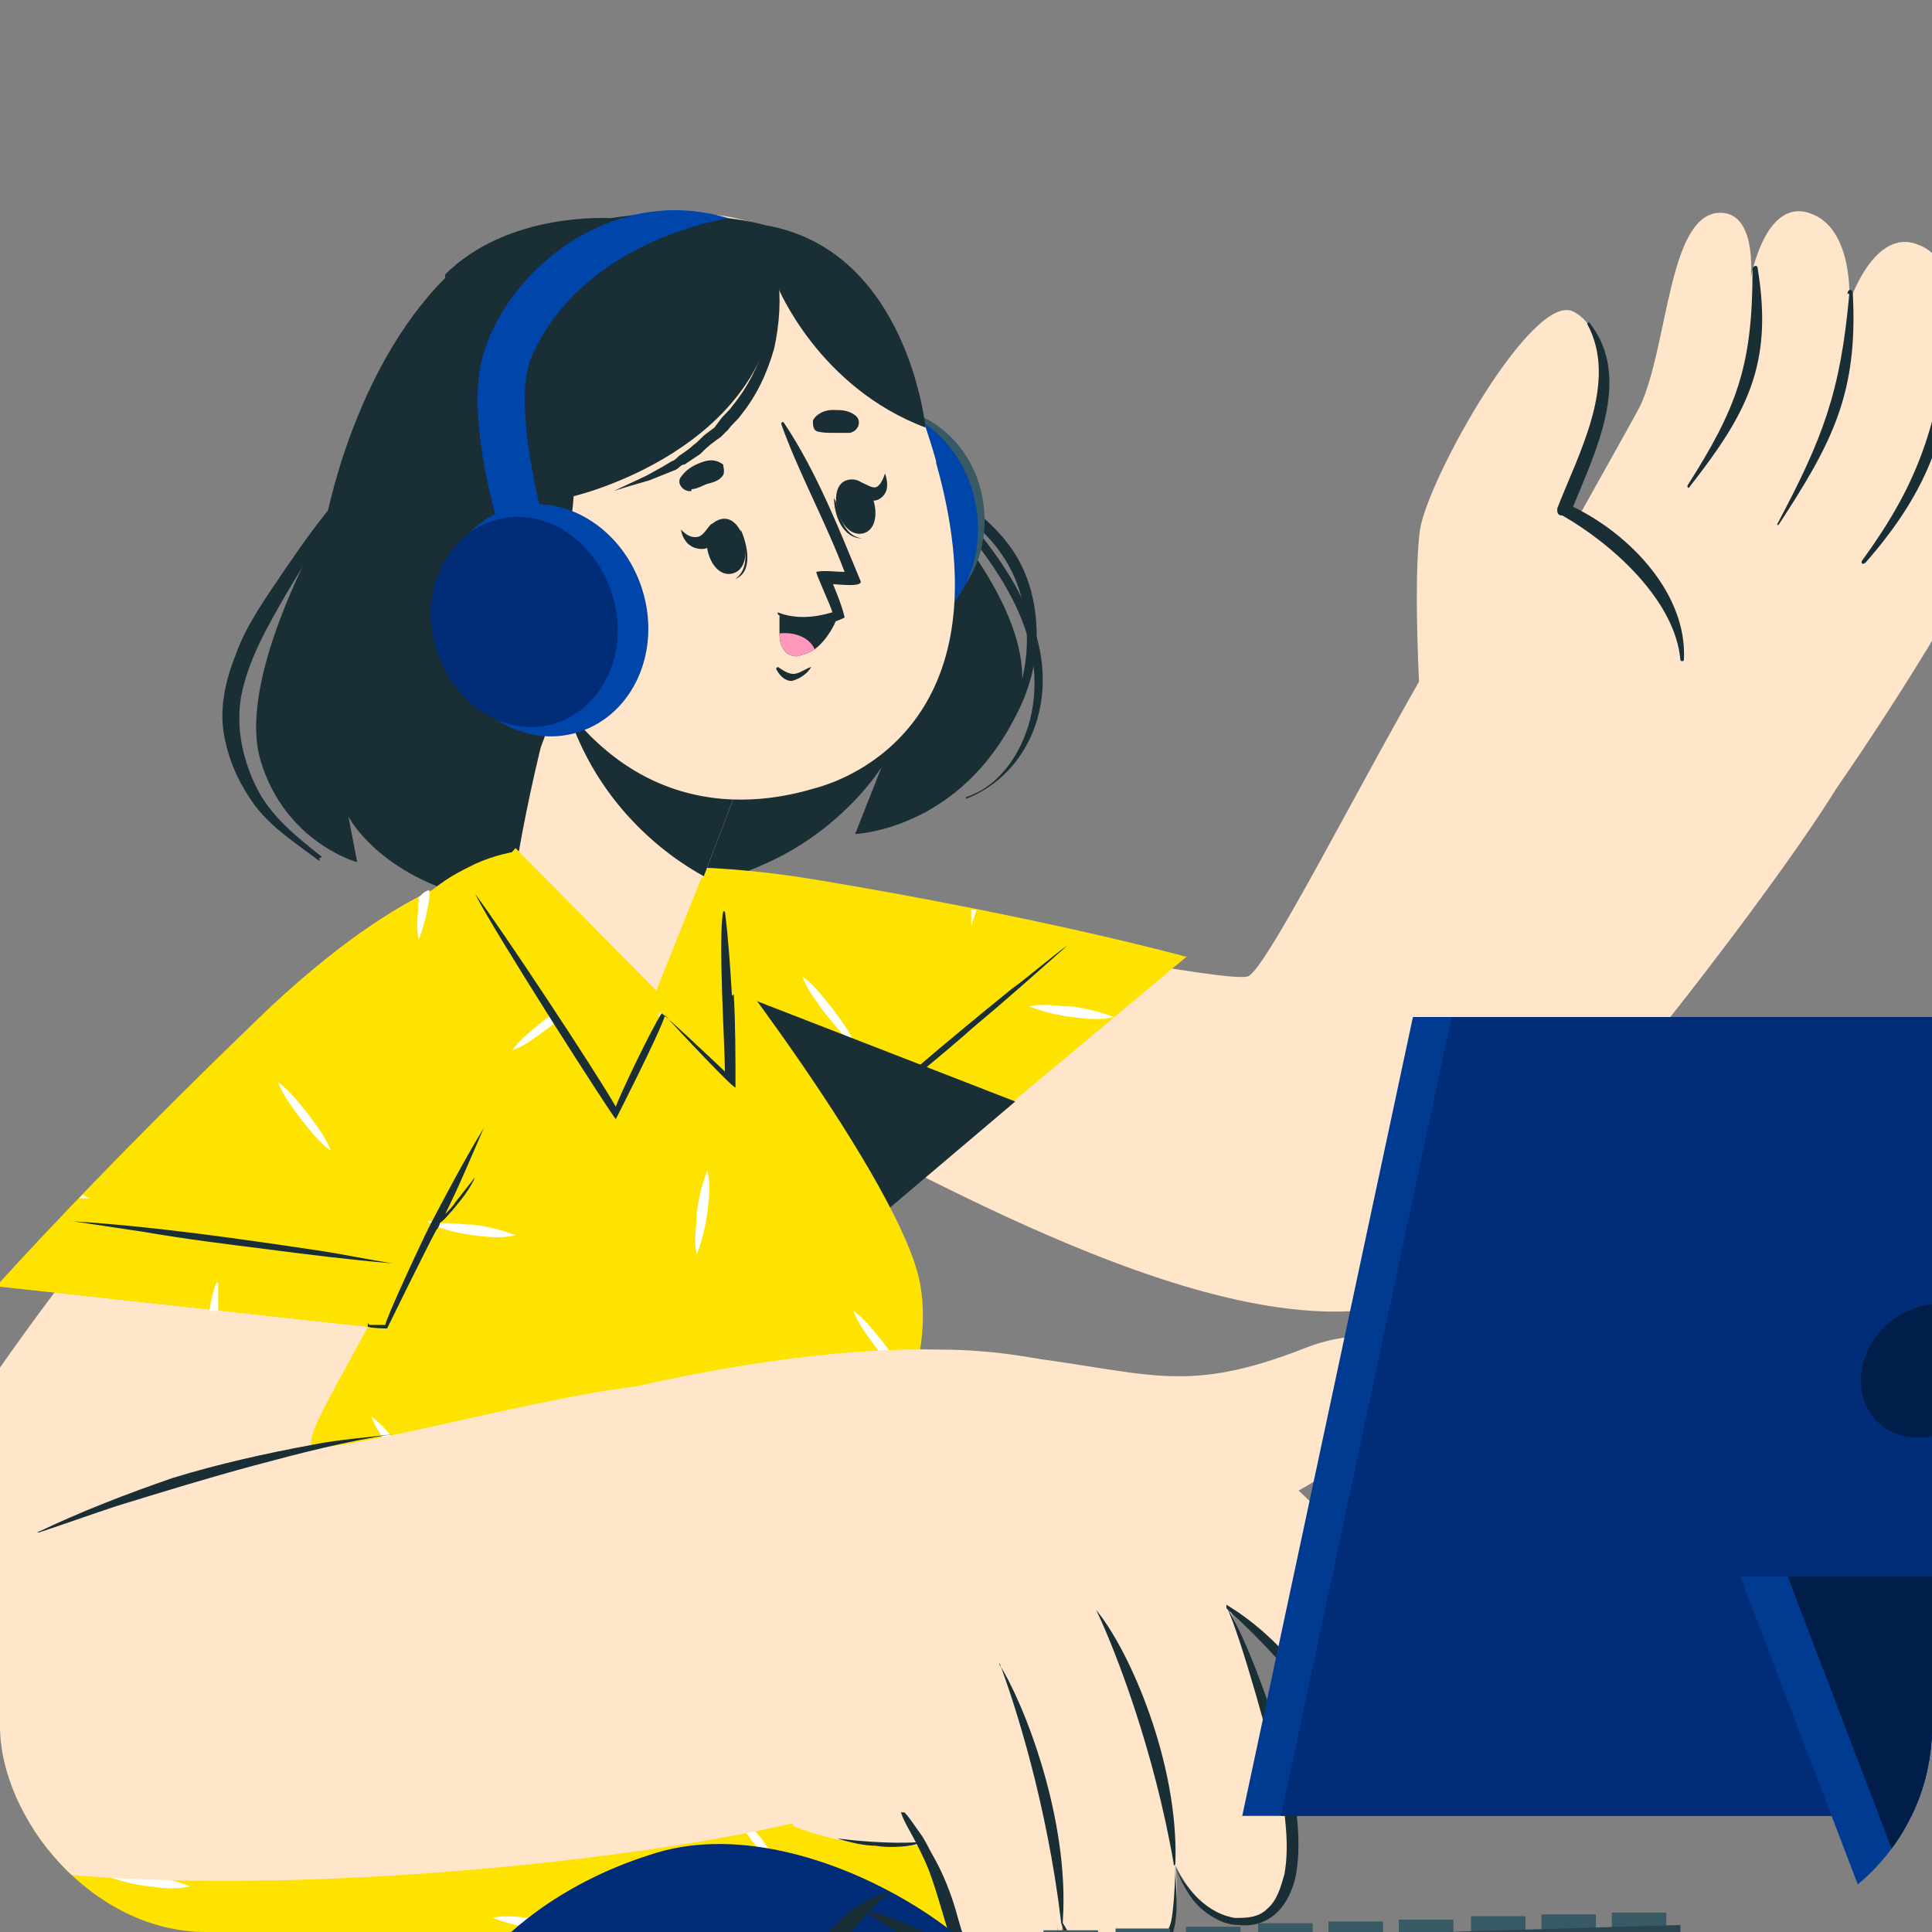 <svg xmlns="http://www.w3.org/2000/svg" xmlns:xlink="http://www.w3.org/1999/xlink" id="Layer_1" data-name="Layer 1" viewBox="0 0 109.8 109.8"><rect x="0" y="0" width="109.8" height="109.8" fill="#808080" stroke="none"/><defs><style>      .cls-1 {        fill: #ffe300;      }      .cls-1, .cls-2, .cls-3, .cls-4, .cls-5, .cls-6, .cls-7, .cls-8, .cls-9, .cls-10, .cls-11, .cls-12, .cls-13, .cls-14 {        stroke-width: 0px;      }      .cls-2 {        fill: #2b454e;      }      .cls-3 {        fill: #001e49;      }      .cls-4 {        fill: #ffe6ca;      }      .cls-5 {        fill: #ffc800;      }      .cls-6 {        fill: none;      }      .cls-7 {        fill: #ff9581;      }      .cls-8 {        fill: #003b91;      }      .cls-9 {        fill: #ff99bc;      }      .cls-10 {        fill: #0045aa;      }      .cls-15 {        clip-path: url(#clippath);      }      .cls-11 {        fill: #375a64;      }      .cls-12 {        fill: #fff;      }      .cls-13 {        fill: #1a2e35;      }      .cls-14 {        fill: #002c78;      }    </style><clipPath id="clippath"><rect class="cls-6" x="0" y="0" width="109.8" height="109.8" rx="11.7" ry="11.7"></rect></clipPath></defs><g class="cls-15"><path class="cls-13" d="M25.3,15.8c-5.3,5.3-6.8,13.9-6.8,13.9,0,0-5.1,8.7-3.7,13.5,1.4,4.7,5.5,5.8,5.5,5.8l-.5-2.6s1.7,3.4,7.4,4.7c5.7,1.4,13.2-.4,17.1-2.4,3.9-2,5.8-5.1,5.8-5.1l-1.5,3.8s5.5-.2,8.8-6.1c3.3-5.9-6.1-14.3-6.9-16.1-.8-1.8-1.8-15.1-15.8-12.8,0,0-5.8-.4-9.4,3.2Z"></path><path class="cls-13" d="M18.3,48.7c-1.4-1.1-2.9-2.3-3.7-3.9-.8-1.6-1.2-3.4-.9-5.2.4-2.1,1.5-4,2.6-5.9,1.1-1.9,2.4-3.7,3.5-5.7,0-.1,0-.2-.2-.1-1.3,1.4-2.4,3-3.5,4.6-1,1.5-2.1,3-2.7,4.7-.6,1.5-1,3.2-.6,4.9.3,1.4.9,2.6,1.7,3.7,1,1.3,2.3,2.1,3.6,3.1,0,0,.2,0,0-.1Z"></path><path class="cls-13" d="M58.7,35.5c-1.7-4.9-6.1-8-8.7-12.2-1.4-2.3-2.6-4.9-4.4-6.9,0,0-.1,0,0,0,1.5,1.8,2.4,4,3.6,6,1.1,2.1,2.6,3.9,4.1,5.8,2.8,3.3,6.1,7.2,5.4,11.9-.3,2.1-1.6,4.5-3.8,5.2,0,0,0,.2,0,.1,1.8-.7,3.1-2.1,3.8-3.8.8-2,.7-4.1,0-6.1Z"></path><path class="cls-13" d="M58.9,36.8c.1-1.8-.2-3.7-1.2-5.3-1-1.6-2.5-2.7-4-3.7-1.7-1.2-3.6-2.3-4.7-4.1,0,0-.2,0-.1,0,1.8,3,5.1,4.4,7.4,7,2.6,2.9,2.6,7.2.8,10.5-1.1,2.1-2.8,3.7-4.7,5.1,0,0,0,0,0,0,3.3-2.2,6.2-5.5,6.5-9.6Z"></path><path class="cls-4" d="M37.8,59c14.1,7.7,31,17.5,41.4,15.2,4.6-1,25.2-28,26.1-31.2.8-2.7-17.9-13.5-20-11.4-3.5,3.6-13,23.5-14.4,23.9-1.4.3-13.3-2.1-25.6-4.3-11.9-2.1-17.2,2.4-7.4,7.8Z"></path><path class="cls-4" d="M103.2,46.4c1.6-2,8.2-12,9.4-15.2,1.2-3.2,4-12.6,1.7-13.7-2.3-1.2-3.4,1.5-3.4,1.5,0,0,.6-4.2-1.9-5.1-2.5-1-3.9,3.3-3.9,3.3,0,0,.3-4.3-2.3-5.1-2.5-.8-3.3,3.7-3.3,3.7,0,0,.4-3.9-1.9-3.7-2.8.3-2.8,7.6-4.4,11-.4.8-8.5,15.2-8.5,15.2l18.5,8.2Z"></path><path class="cls-13" d="M99.6,15.4c0,5.4-.9,7.8-3.7,12.2,0,0,0,.2.1.1,3.2-4.1,4.8-6.9,3.9-12.4,0-.3-.3-.2-.3,0Z"></path><path class="cls-13" d="M105.1,16.7c-.5,5.6-1.5,8.2-4.1,13.1,0,0,0,.1.1,0,3-4.6,4.5-7.4,4.2-13.1,0-.3-.3-.3-.3,0Z"></path><path class="cls-13" d="M110.8,19.2c-.9,5.4-1.8,8.3-5,12.7,0,.1,0,.2.2.1,3.7-4.2,4.9-7.8,5-12.8,0-.3-.1-.4-.2,0Z"></path><path class="cls-4" d="M80.7,39.8s-.4-6.7,0-9.7c.5-3,6.4-13.5,8.7-12.4,3,1.5.8,8.2-.7,11.4,0,0,7,3.4,6.5,8.6-.5,5.2-14.6,2.1-14.6,2.1Z"></path><path class="cls-13" d="M90.2,18.4c1.8,3.3-.5,7.4-1.7,10.5,0,.2,0,.4.3.4,2.8,1.6,6.4,4.8,6.7,8.2,0,.1.2.1.2,0,.2-3.7-3-7.1-6.3-8.7,1.3-3.2,3.4-7.4.9-10.5,0,0,0,0,0,0Z"></path><path class="cls-1" d="M67.4,54.4l-17,14.2s-10.4-5.4-18-11.6c-7.7-6.2.8-9.2,14-7,13.2,2.2,21.1,4.4,21.1,4.4Z"></path><path class="cls-12" d="M47.3,57.3c-.5-.6-1-1.3-1.7-1.8.3.8.8,1.4,1.3,2.1.5.6,1,1.3,1.7,1.8-.3-.8-.8-1.4-1.3-2.1ZM32.4,57.1c0,0,.1.1.2.2.1-.1.3-.3.4-.5-.2,0-.4.2-.6.3ZM60.9,57.2c-.8,0-1.6-.2-2.4,0,.8.3,1.6.5,2.4.6.8.1,1.6.2,2.4,0-.8-.3-1.6-.5-2.4-.6ZM55.2,51.7c0,.3,0,.6,0,.9.1-.3.2-.6.3-.9-.1,0-.2,0-.3,0Z"></path><path class="cls-13" d="M46.6,65.6c3.5-3.3,7.2-6.4,10.9-9.4,1.1-.8,2.1-1.7,3.2-2.5,0,0,0,0,0,0-1.8,1.6-3.6,3.2-5.4,4.7-1.8,1.6-3.7,3.1-5.5,4.6-1.1.9-2.1,1.7-3.2,2.5,0,0-.1,0,0,0Z"></path><path class="cls-13" d="M57.7,62.6l-7.2,6.1s-10.4-5.4-18-11.6c-2.7-2.2-3.4-4-2.6-5.3l27.8,10.8Z"></path><path class="cls-1" d="M54.2,110.8H0s11.8-45.4,22.7-58.2c.2-.3.5-.6.7-.8,0,0,0-.1.1-.2.9-1,1.9-1.7,2.9-2.2.2-.1.4-.2.6-.3,4.2-1.9,8.6-.3,11.8,2.4,1,.9,12.5,15.8,13.5,21.5.9,5-2.5,10.4-2.5,10.4l4.3,27.4Z"></path><path class="cls-13" d="M41.7,81.5c-2.3.3-4.6.6-6.8,1.2-1.1.3-2.2.6-3.3,1-.5.2-1.1.3-1.6.5-.6.2-1.2.3-1.8.3,0,0,0,0,0,0,.6,0,1.1,0,1.7,0,.5,0,1.1-.2,1.6-.3,1.1-.3,2.3-.6,3.4-.9,2.3-.6,4.6-1.2,6.9-1.7.1,0,0-.2,0-.2Z"></path><path class="cls-13" d="M47.5,83.5c-1.9-.2-3.8-.3-5.7-.2-1,0-1.9,0-2.9.2-.5,0-.9.1-1.4.2-.5,0-1,.2-1.5.3,0,0,0,0,0,0,.5,0,1,0,1.4,0,.5,0,1,0,1.4,0,1,0,1.9,0,2.9,0,1.9,0,3.8-.1,5.7-.2.1,0,0-.1,0-.2Z"></path><path class="cls-12" d="M17.5,63.3c-.3-.3-.5-.6-.8-1,0,.1-.1.3-.2.4.2.3.4.6.6.8.5.6,1,1.3,1.7,1.8-.3-.8-.8-1.4-1.3-2.1ZM23.8,51.3c0,.7-.1,1.4,0,2.2.3-.8.5-1.6.6-2.4,0-.1,0-.2,0-.4-.2.2-.4.4-.6.5ZM40.2,66.5c-.3.8-.5,1.6-.6,2.4,0,.8-.2,1.6,0,2.4.3-.8.5-1.6.6-2.4.1-.8.2-1.6,0-2.4ZM29.9,92.7c-.3.8-.5,1.6-.6,2.4,0,.8-.2,1.6,0,2.4.3-.8.5-1.6.6-2.4,0-.8.2-1.6,0-2.4ZM12.3,72.9c-.3.8-.5,1.6-.6,2.4,0,.8-.2,1.6,0,2.4.3-.8.5-1.6.6-2.4.1-.8.2-1.6,0-2.4ZM26.9,69.6c-.8,0-1.6-.2-2.4,0,.8.3,1.6.5,2.4.6.8.1,1.6.2,2.4,0-.8-.3-1.6-.5-2.4-.6ZM46.4,91.9c-.8,0-1.6-.2-2.4,0,.8.3,1.6.5,2.4.6.8,0,1.6.2,2.4,0-.8-.3-1.6-.5-2.4-.6ZM10,89.8c-.8,0-1.6-.2-2.4,0,0,0,0,0,0,0h0c.8.3,1.5.5,2.3.6.8,0,1.6.2,2.4,0-.8-.3-1.6-.5-2.4-.6ZM30.4,109c-.8,0-1.6-.2-2.4,0,.8.3,1.6.5,2.4.6.8,0,1.6.2,2.4,0-.8-.3-1.6-.5-2.4-.6ZM8.4,106.6c-.8,0-1.6-.2-2.4,0,.8.3,1.6.5,2.4.6.8.1,1.6.2,2.4,0-.8-.3-1.6-.5-2.4-.6ZM30.9,58c-.6.5-1.3,1-1.8,1.7.8-.3,1.4-.8,2.1-1.3.6-.5,1.3-1,1.8-1.7-.8.3-1.4.8-2.1,1.3ZM36.7,82.9c-.6.5-1.3,1-1.8,1.7.8-.3,1.4-.8,2.1-1.3.6-.5,1.3-1,1.8-1.7-.8.3-1.4.8-2.1,1.3ZM16.4,98.2c-.6.5-1.3,1-1.8,1.7.8-.3,1.4-.8,2.1-1.3.6-.5,1.3-1,1.8-1.7-.8.3-1.4.8-2.1,1.3ZM50.2,76.3c-.5-.6-1-1.3-1.7-1.8.3.8.8,1.4,1.3,2.1.5.6,1,1.3,1.7,1.8-.3-.8-.8-1.4-1.3-2.1ZM43.2,104.4c-.5-.6-1-1.3-1.7-1.8.3.8.8,1.4,1.3,2.1.5.6,1,1.3,1.7,1.8-.3-.8-.8-1.4-1.3-2.1ZM22.8,82.3c-.5-.6-1-1.3-1.7-1.8.3.8.8,1.4,1.3,2.1.5.6,1,1.3,1.7,1.8-.3-.8-.8-1.4-1.3-2.1Z"></path><path class="cls-4" d="M21.6,52.9c-10.4,8.4-37.1,41.7-31.1,49.4,6.1,7.7,46,4.2,57.6.5,3.5-1.1-6-23-9.7-24-3.1-.8-20.3,4.3-20.7,3.3-.4-1.1,4.3-7.4,10.1-20.9,6.8-15.6-1.7-12-6.3-8.3Z"></path><path class="cls-4" d="M57.2,77c8,.9,9.9,2.4,17-.4,4.7-1.8,7.9.4,4.4,4.3-5.6,6.5-16.1,7.4-19.9,6.7l-1.6-10.6Z"></path><path class="cls-4" d="M34.9,79.1s9.9-2.6,18.5-2.4c5.9,0,18.8,1.8,27.6,17.2,2.1,3.7,2.4,10.3-3.1,5.6-3.9-3.4-5.4-6.7-8.1-8.2,0,0-.5,8.5-4.3,10.5-1.7.9-6.3,3.1-10.1,4.4,0,0-.5-.8-1-1.8,0,0-3.7,1.5-9.3-.6l-10.1-24.6Z"></path><path class="cls-4" d="M59,77.7c2.3,2.1,7.1,6.6,9.8,11.6,3,5.6,7.1,17.2,3,19.4-3.1,1.6-5-2.7-5-2.7,0,0,.7,5.2-2.3,6-2.8.7-4.1-2.7-4.1-2.7,0,0-.1,3.2-2.9,3.4-3.4.2-2.6-6.5-6.3-9.3-.8-.6,8-25.7,8-25.7Z"></path><path class="cls-13" d="M62.3,91.5c1.9,2.3,4.7,8.7,4.5,14.4,0,.1-.1.2-.1,0-1.1-6.4-3.3-12.1-4.4-14.4,0,0,0,0,0,0Z"></path><path class="cls-13" d="M56.8,94.6c1.4,2.2,4,8.8,3.6,14.6,0,.1-.1.2-.1,0-.8-6.7-2.6-12.3-3.5-14.7,0,0,0,0,0,0Z"></path><path class="cls-13" d="M69.7,91.2c2.3,1.4,3.6,3,5.4,5.1.9,1,1.7,2,2.7,2.9.9.8,2.2,2,3.5,1.5.7-.3.9-1.2,1-1.9,0-.8,0-1.6-.3-2.4,0,0,0,0,0,0,.3.7.5,1.4.6,2.1,0,.7,0,1.4-.3,2-.7,1.3-2.4,1-3.5.4-.6-.4-1.2-.9-1.7-1.5-.5-.5-1-1-1.5-1.6-1-1.1-1.9-2.3-2.9-3.4-1.1-1.2-1.8-1.9-3-3,0,0,0-.1,0,0Z"></path><path class="cls-13" d="M72.7,101.4c-.3-1.6-2.2-8.5-3-10.1,0,0,0,0,0,0,1.5,2.4,3.3,8.1,3.7,9.8.3,1.7.6,3.9.2,5.7-.7,2.6-2.5,2.7-3.2,2.6-.8,0-1.5-.4-2.1-.9-.7-.6-1.2-1.6-1.5-2.4,0,0,0,0,0,0,.6,1.3,1.9,2.7,3.4,2.9.6,0,1.3,0,1.8-.5.6-.5.8-1.3,1-2,.3-1.7,0-3.4-.2-5Z"></path><path class="cls-13" d="M60.4,109.3c.3.4.8,1.7,1.9,2.2.8.4,1.8.5,2.6,0,.8-.5,1.3-1.3,1.6-2.1.2-.5.3-2.7.3-3.4,0,0,0,0,0,0,0,1.3.2,2.6-.1,3.7-.2.9-.8,1.9-1.7,2.3-.9.5-2,.5-2.9-.1-.4-.3-1.6-1.6-1.8-2.7,0,0,.1,0,.1,0Z"></path><path class="cls-13" d="M51.4,103c.3.3.6.8.9,1.2.3.4.5.9.8,1.4.5.9.9,1.9,1.2,2.9.3,1,.5,2.1,1.2,3,.7.8,1.8,1.2,2.8.8.5-.2,1-.6,1.2-1.1.3-.5.6-1.2.6-1.7,0,0,0,0,0,0,0,.6,0,1.1-.3,1.7-.2.5-.5.9-.9,1.2-.8.7-2,.7-2.9.3-1-.5-1.6-1.5-2-2.6-.4-1.2-.7-2.4-1.1-3.5-.2-.6-.5-1.2-.8-1.8-.3-.6-.7-1.2-.9-1.8,0,0,0-.1,0,0Z"></path><path class="cls-13" d="M47.7,104.5c.8.1,2.8.3,4.4.2,0,0,0,.1,0,.1-.6.2-1.9.2-2.3.1-.7,0-1.5-.2-2.2-.4,0,0,0,0,0,0Z"></path><path class="cls-13" d="M2.1,87.1c2.5-1.2,5.1-2.2,7.7-3.1,2.6-.8,5.3-1.4,8-1.9,1.5-.3,3.1-.4,4.6-.6,0,0,0,0,0,0-2.7.4-5.4,1.1-8,1.8-2.6.7-5.2,1.5-7.8,2.3-1.5.5-2.9,1-4.4,1.5,0,0-.1,0,0-.1Z"></path><path class="cls-5" d="M-.2,73.1l22,2.4s5.6-10.3,8.6-19.7c2.9-9.4-5.4-7.6-15.1,1.5C5.6,66.6-.2,73.1-.2,73.1Z"></path><path class="cls-1" d="M-.2,73.1l22,2.4s5.6-10.3,8.6-19.7c2.9-9.4-5.4-7.6-15.1,1.5C5.6,66.6-.2,73.1-.2,73.1Z"></path><path class="cls-12" d="M23.8,51s0,0,0,0c0,.8-.2,1.6,0,2.4.3-.8.5-1.6.6-2.4,0-.1,0-.3,0-.4-.2,0-.4.2-.5.3ZM12.3,72.9c-.2.5-.3,1-.4,1.6h.5c0-.5,0-1,0-1.6ZM4.7,67.9h0c0,0-.1.1-.2.2.2,0,.5,0,.7,0-.2,0-.3-.1-.5-.2ZM24.4,69.5c.1,0,.3.1.4.1,0,0,0-.1,0-.2-.2,0-.3,0-.5,0ZM17.5,63.3c-.5-.6-1-1.3-1.7-1.8.3.8.8,1.4,1.3,2.1.5.6,1,1.3,1.7,1.8-.3-.8-.8-1.4-1.3-2.1Z"></path><path class="cls-13" d="M21,75.3c.1,0,.9,0,.9,0,0-.3,2-4.6,2.5-5.6,1-1.9,2-3.8,3.1-5.6,0,0,.1,0,0,0-.7,1.6-1.4,3.3-2.2,4.9.2-.2.4-.4.6-.7.4-.5.7-.9,1.1-1.4,0,0,0,0,0,0-.3.7-.8,1.3-1.3,1.9-.2.2-.4.5-.7.7,0,.1-.1.3-.2.4-.5.9-2.8,5.6-2.8,5.6,0,0-.8,0-1.1-.1,0,0,0-.2,0-.2Z"></path><path class="cls-13" d="M4,69.4c4.8.3,9.6,1,14.3,1.7,1.3.2,2.7.5,4,.7,0,0,0,0,0,0-2.4-.2-4.8-.5-7.1-.8-2.4-.3-4.8-.6-7.1-1-1.3-.2-2.7-.4-4-.6,0,0,0,0,0,0Z"></path><path class="cls-4" d="M29.3,49.7c0,1,3.7,7.7,8,8.1,1.4.1,2.5-7.5,2.5-7.5l.2-.5,2.9-7.6-8.4-7.3-1.2-1s-.7,2.1-1.4,4.8c0,.1,0,.2-.1.4,0,.2,0,.3-.1.4-.1.4-.2.8-.4,1.2,0,.3-.2.6-.3.9,0,.3-.2.6-.3,1-.8,3.3-1.4,6.7-1.4,7.1Z"></path><path class="cls-13" d="M31.8,38.7c1.4,6.6,6,9.9,8.2,11.1l2.9-7.6-8.4-7.3-1.2-1s-.7,2.1-1.4,4.8Z"></path><path class="cls-11" d="M45.4,30.4c.7,3.3,3.7,5.4,6.5,4.8,2.9-.6,4.6-3.8,3.9-7.1-.7-3.3-3.7-5.4-6.5-4.8-2.9.6-4.6,3.8-3.9,7.1Z"></path><path class="cls-10" d="M43.8,31c.8,3.6,4.1,6,7.3,5.3,3.2-.7,5.1-4.3,4.3-7.9-.8-3.6-4.1-6-7.3-5.3-3.2.7-5.1,4.3-4.3,7.9Z"></path><path class="cls-4" d="M53.2,26.3c3.9,13.8-3.9,17.7-6.9,18.5-2.7.8-12,3-17.3-10.3-5.3-13.3-.1-19.5,6-21.6,6.1-2.1,14.3-.5,18.2,13.3Z"></path><path class="cls-13" d="M48.4,24.6c-.3,0-.7,0-1,0-.4,0-.7,0-1-.1-.2-.1-.2-.4-.2-.6.2-.4.7-.6,1.1-.6.5,0,.9,0,1.3.3.4.3.2.9-.3,1Z"></path><path class="cls-13" d="M39.3,27.8c.3,0,.6-.2.9-.3.4-.1.7-.2.9-.5.1-.2,0-.5,0-.6-.4-.3-.8-.3-1.3-.1-.5.2-.8.4-1.1.8-.3.4.2.9.6.8Z"></path><path class="cls-13" d="M42.1,30.2s0,0,0,.1c.3.9.5,2-.3,2.6,0,0,0,0,0,0,1-.4.7-1.9.3-2.8Z"></path><path class="cls-13" d="M41,29.5c-1.5.3-.8,3.4.6,3.1,1.4-.3.7-3.4-.6-3.1Z"></path><path class="cls-13" d="M40.4,29.8c-.2.2-.4.6-.7.7-.4.1-.7-.1-1-.4,0,0,0,0,0,0,.1.6.5,1.1,1.2,1.1.6,0,.9-.7.9-1.3,0-.1-.1-.3-.2-.2Z"></path><path class="cls-13" d="M47.5,28.5s0,0,0,0c.2,1,.6,2,1.5,2.1,0,0,0,0,0,0-1.1,0-1.6-1.3-1.6-2.3Z"></path><path class="cls-13" d="M48.1,27.3c1.5-.5,2.3,2.6,1,3-1.4.4-2.2-2.6-1-3Z"></path><path class="cls-13" d="M48.8,27.4c.3,0,.6.3.9.3.3,0,.5-.5.6-.8,0,0,0,0,0,0,.2.6.2,1.2-.4,1.5-.5.2-1-.2-1.3-.7,0,0,0-.3,0-.2Z"></path><path class="cls-13" d="M44.2,37.9c.3.2.6.4.9.4.3,0,.7-.3,1-.4,0,0,0,0,0,0-.2.4-.7.7-1.1.8-.4,0-.7-.3-.9-.7,0,0,0,0,0,0Z"></path><path class="cls-13" d="M47.3,33.1s.6,1.4.7,2c0,0-2.3,1.2-3.8-.2,0,0,0-.1,0-.1,1,.4,2.1.3,3.1,0,0-.2-1-2.3-.9-2.3.4-.1,1.1,0,1.6,0-1.1-2.9-2.6-5.6-3.6-8.4,0-.1.1-.2.2,0,1.8,2.7,3.1,6,4.3,8.9.2.4-1.3.2-1.6.2Z"></path><path class="cls-13" d="M47.5,35.3s-.4,1-1.2,1.6c-.3.2-.6.3-1,.4-.8,0-1-.7-1-1.3,0-.5,0-1,0-1,0,0,1.4.7,3.1.3Z"></path><path class="cls-9" d="M46.3,36.9c-.3.2-.6.3-1,.4-.8,0-1-.7-1-1.3.8-.1,1.7.2,2,.9Z"></path><path class="cls-13" d="M29.6,34.1c2.7.2,3-5.9,3-5.9,0,0,11.2-2.6,11.6-11.9,0,0,2.3,5.7,8.4,8,0,0-1-10.1-9.1-11.5,0,0-10.1-3-15.2,5.2-5.1,8.2-.4,16,1.4,16.1Z"></path><path class="cls-13" d="M44.2,15.6c.2,1.4.1,2.8-.2,4.2-.4,1.4-1,2.7-1.9,3.8-.2.3-.5.5-.7.8l-.4.4c-.1.1-.3.2-.4.3-.3.2-.6.5-.8.7-.3.2-.6.4-.9.6-.2,0-.3.2-.5.3l-.5.2-1,.4c-.7.2-1.4.4-2,.6.6-.3,1.3-.6,1.9-.9l.9-.5.5-.3c.1,0,.3-.2.4-.3.3-.2.6-.4.8-.6.3-.2.5-.5.8-.7l.4-.3.3-.4c.2-.3.5-.5.7-.8.9-1.1,1.5-2.3,1.9-3.6.2-.6.4-1.3.5-2,.1-.7.2-1.4.2-2.1Z"></path><path class="cls-7" d="M31.6,33.9s-3.9-3.8-5.7-2.3c-1.8,1.5,1.7,7.4,4.3,7.8,2.5.4,2.9-1.9,2.9-1.9l-1.5-3.6Z"></path><path class="cls-13" d="M27,33.3s0,0,0,0c1.8.4,2.9,1.7,3.8,3.2-.6-.5-1.3-.7-2,0,0,0,0,0,0,0,.6-.3,1.2-.2,1.7.2.4.3.7.8,1,1.2.1.1.4,0,.3-.2,0,0,0,0,0,0-.4-2.1-2.5-4.7-4.8-4.5Z"></path><path class="cls-10" d="M29,32s-2.5-6.8-1.7-11.2c1-4.9,7.1-10.5,14.1-8.4,0,0-8.3,1.2-11.2,7.9-1.3,3.1,1.2,11.2,1.2,11.2l-2.4.5Z"></path><path class="cls-10" d="M36.5,33.5c1.1,3.5-.5,7.1-3.6,8.1-3.1,1-6.5-1.1-7.6-4.6-1.1-3.5.5-7.1,3.6-8.1,3.1-1,6.5,1.1,7.6,4.6Z"></path><path class="cls-14" d="M34.8,33.8c1,3.2-.5,6.4-3.2,7.3-2.8.9-5.8-1-6.8-4.2-1-3.2.5-6.4,3.2-7.3,2.8-.9,5.8,1,6.8,4.2Z"></path><path class="cls-1" d="M39.9,49.8l-2.6,6.5-8-8.1-2.3,2.6s7.9,12.9,7.9,12.3l2.6-5.6,3.9,3.8-.4-9.7-1.2-1.9Z"></path><path class="cls-13" d="M41.6,56.6c-.1-1.6-.2-3.2-.4-4.8,0,0,0,0-.1,0-.3,1.5.1,7.7.1,9.1,0,0,0,0,0,0-.2-.2-3.6-3.4-3.6-3.3-.6.9-2.5,4.9-2.6,5.3-1.2-2.1-6.5-10.1-8-12.1,0,0-.1,0,0,0,1.1,2.2,7.9,12.8,8,12.8,0,0,2.5-4.9,2.8-5.9.6.7,4,4.3,4,4.1,0-1.6,0-3.7-.1-5.3Z"></path><rect class="cls-11" x="59.3" y="109.7" width="3.1" height="2"></rect><rect class="cls-11" x="63.4" y="109.6" width="3.1" height="2"></rect><rect class="cls-11" x="67.4" y="109.5" width="3.1" height="2"></rect><rect class="cls-11" x="71.5" y="109.3" width="3.1" height="2"></rect><rect class="cls-11" x="75.5" y="109.2" width="3.1" height="2"></rect><rect class="cls-11" x="79.5" y="109.1" width="3.1" height="2"></rect><rect class="cls-11" x="83.6" y="108.9" width="3.1" height="2"></rect><rect class="cls-11" x="87.6" y="108.8" width="3.1" height="2"></rect><rect class="cls-11" x="91.6" y="108.7" width="3.1" height="2"></rect><polygon class="cls-2" points="95.5 112.9 58.6 112.9 58.6 110.5 95.5 109.4 95.5 112.9"></polygon><polygon class="cls-8" points="131.6 103.2 70.6 103.2 80.3 57.8 141.3 57.8 131.6 103.2"></polygon><polygon class="cls-14" points="133.8 103.2 72.8 103.2 82.5 57.8 143.5 57.8 133.8 103.2"></polygon><path class="cls-3" d="M113.4,77.9c-.3,2.1-2.3,3.8-4.4,3.8s-3.5-1.7-3.2-3.8c.3-2.1,2.3-3.8,4.4-3.8s3.5,1.7,3.2,3.8Z"></path><polygon class="cls-11" points="116.6 115 86.6 115 86.6 112.7 116.6 111.7 116.6 115"></polygon><polygon class="cls-8" points="124.7 115 108.6 115 98.9 89.6 115 89.6 124.7 115"></polygon><polygon class="cls-3" points="127.4 115 111.3 115 101.6 89.6 117.7 89.6 127.4 115"></polygon><path class="cls-14" d="M57.4,115.7h-30.9c-2.6,0,1.2-7.5,10.8-10.4,9.6-2.9,23.1,7.6,20.1,10.4Z"></path><path class="cls-13" d="M45.3,115.7c-.3-3.4,1.8-7.3,5.3-8.2-2.6,2.2-4.1,5-5.3,8.2h0Z"></path><path class="cls-13" d="M49,108.5c3.3.8,8.3,3.3,8.5,7.1-1.7-3.5-5.5-4.9-8.5-7.1h0Z"></path></g></svg>